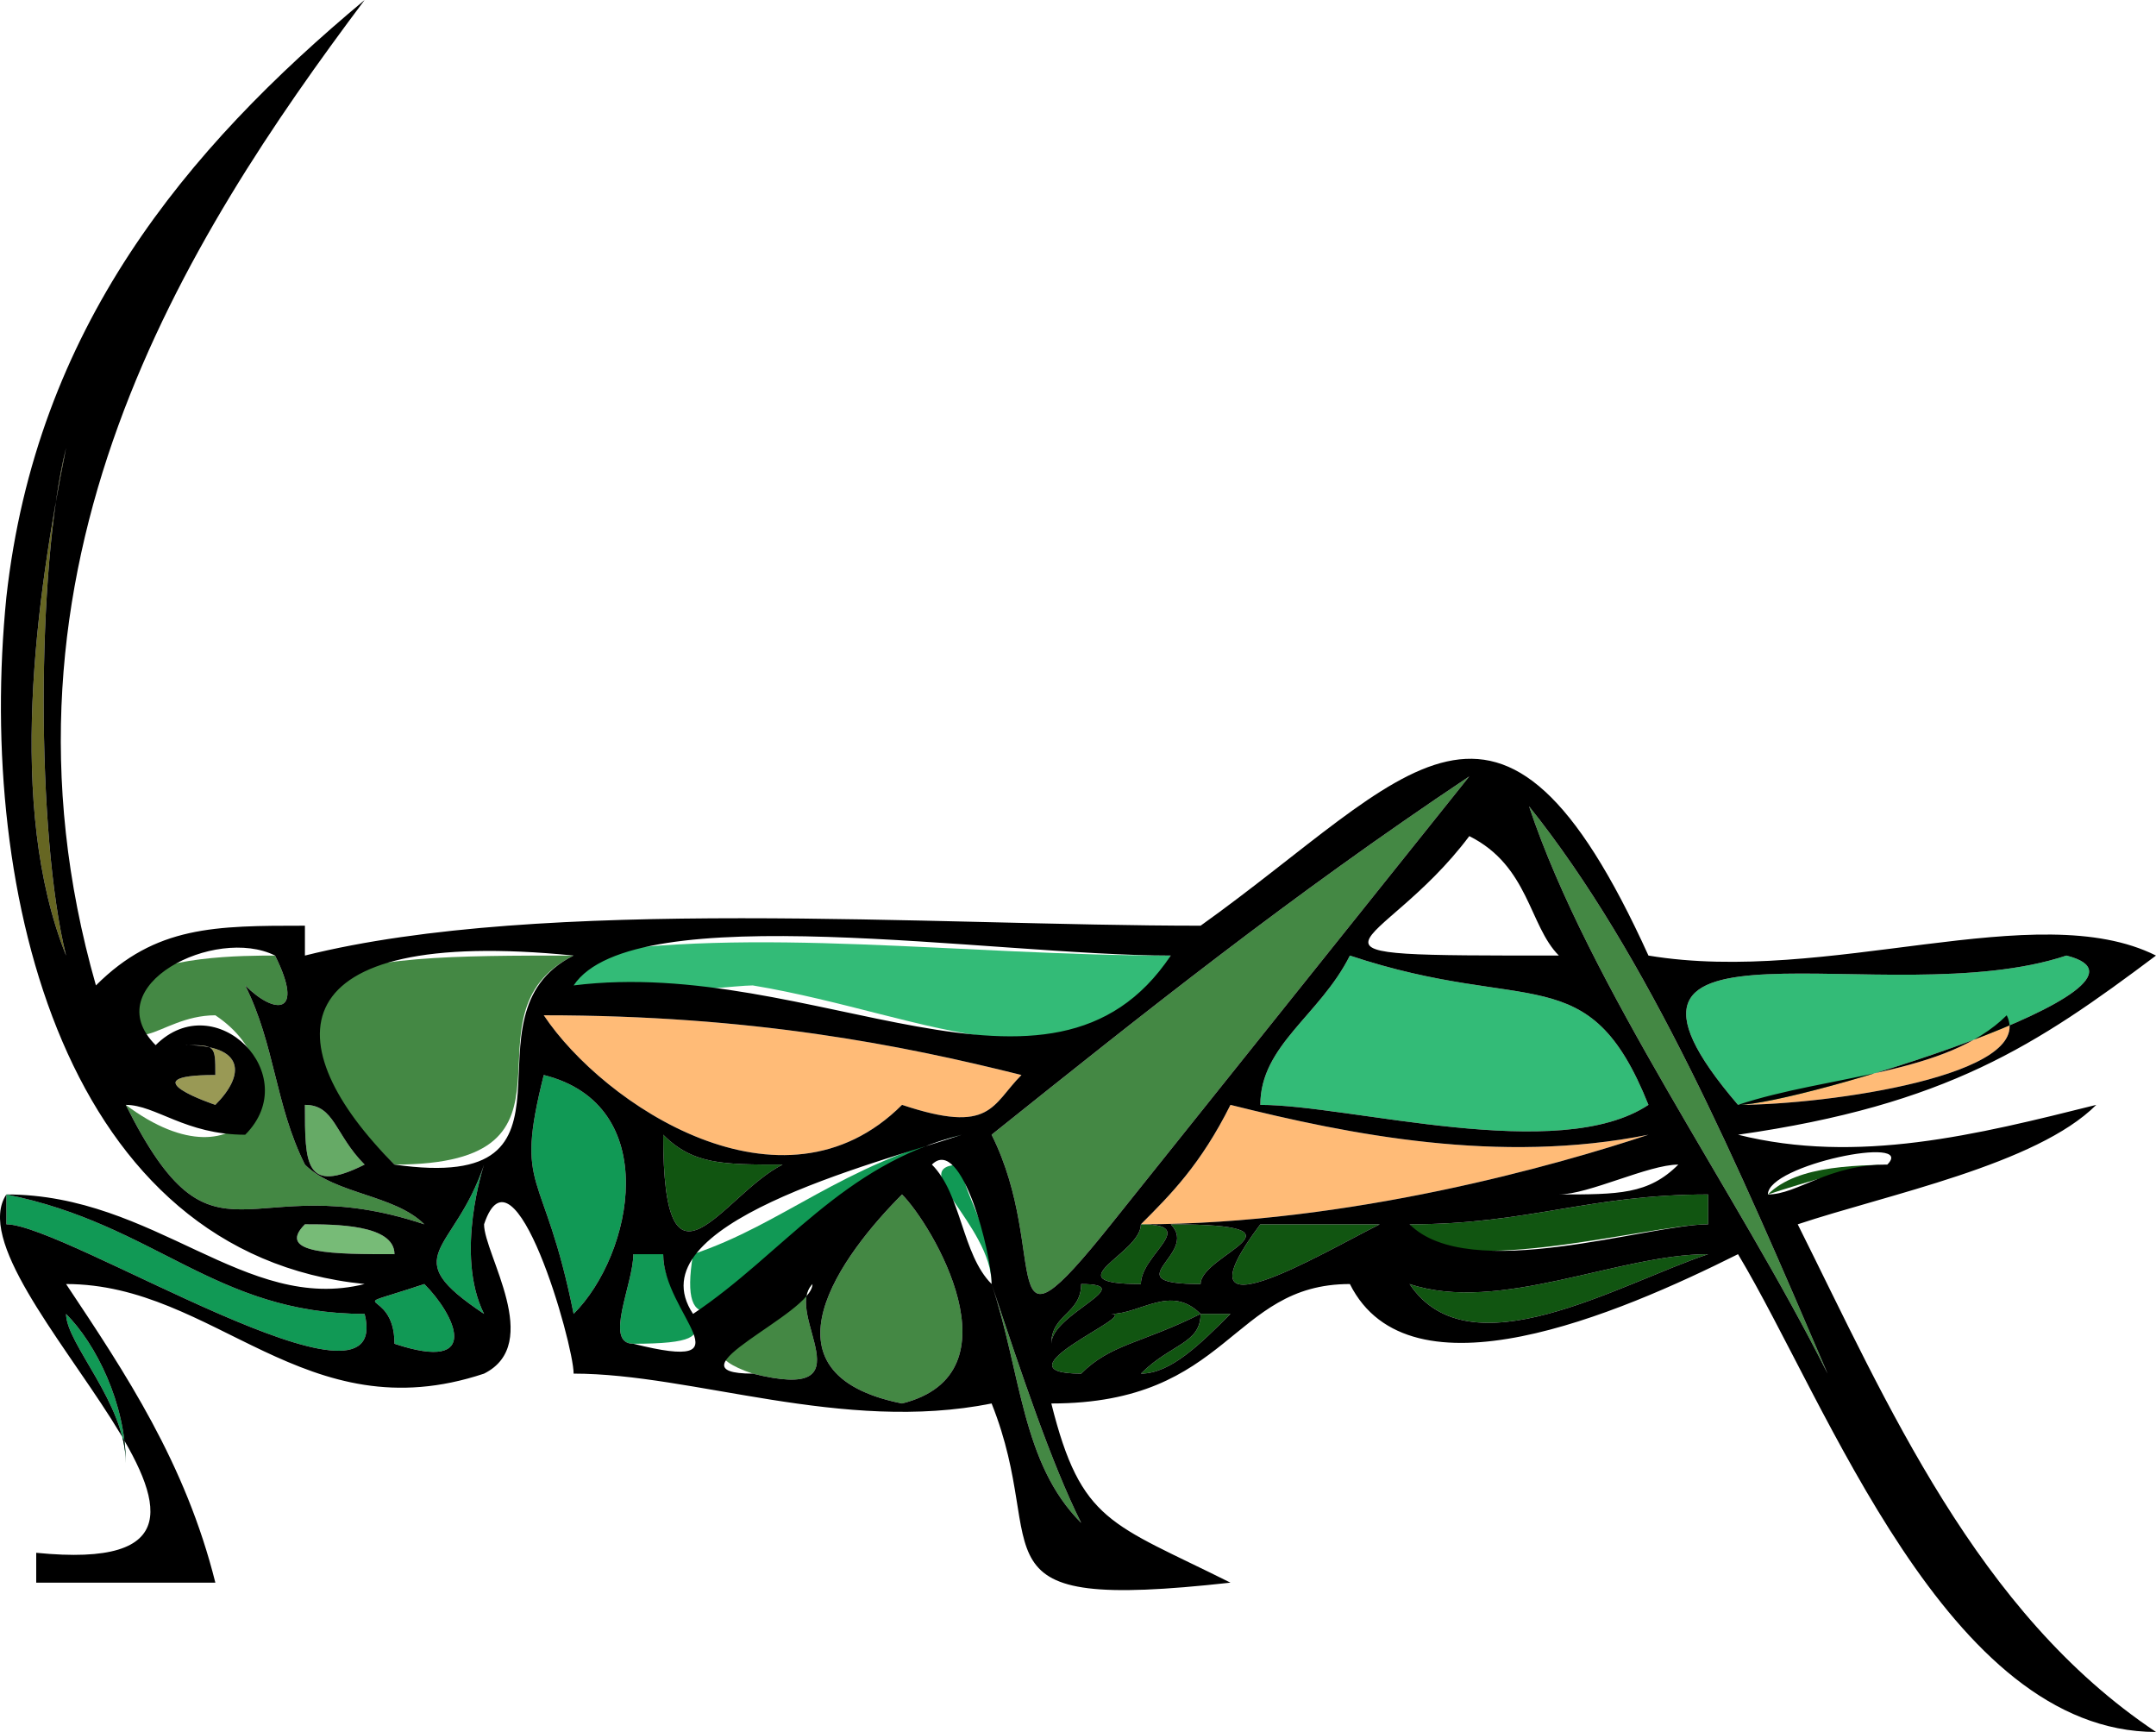 <svg width="72.213" height="58" version="1.2" xmlns="http://www.w3.org/2000/svg"><g fill="none" fill-rule="evenodd" stroke-linecap="square" stroke-linejoin="bevel" font-family="'Sans Serif'" font-size="12.5" font-weight="400"><path d="M67.213 34c-2 2-6 2-9 3 3 0 10-1 9-3m-49 0c2 3 8 7 12 3 3 1 3 0 4-1-4-1-9-2-16-2m23 3c-1 2-2 3-3 4 7 0 14-2 17-3-5 1-10 0-14-1" fill="#fb7"/><path d="M6.213 35c1 0 1 0 1 1-3 0 0 1 0 1 1-1 1-2-1-2" fill="#995"/><path d="M10.213 41c-1 1 1 1 3 1 0-1-2-1-3-1" fill="#7b7"/><path d="M10.213 37c0 2 0 3 2 2-1-1-1-2-2-2" fill="#6a6"/><path d="M4.213 33c0 3 1 1 3 1 3 2 1 6-3 3 3 6 4 2 10 4-1-1-3-1-4-2-1-2-1-4-2-6 1 1 2 1 1-1-1 0-4 0-5 1" fill="#484"/><path d="M10.213 33c0 3 1 4 3 6 7 0 2-5 6-7-4 0-7 0-9 1m39-7c-6 4-11 8-16 12 2 4 0 8 4 3l12-15m2 1c2 6 7 13 10 19-3-7-6-14-10-19m-24 16c-1 1-5 2-2 3 4 1 1-2 2-3" fill="#484"/><path d="M30.213 40c-2 2-5 6 0 7 4-1 1-6 0-7m3 3c1 3 1 6 3 8-1-2-2-5-3-8" fill="#484"/><path d="M19.213 32c-2 2 5 1 6 1 6 1 11 4 14-1-7 0-14-1-20 0m50 0c-6 2-17-2-11 5 2 0 15-4 11-5m-24 0c-1 2-3 3-3 5 3 0 10 2 13 0-2-5-4-3-10-5" fill="#3b7"/><path d="M33.213 43c0-2-1-3-1-4-2 0 1 2 1 4m-17-4c-1 3-3 3 0 5-1-2 0-5 0-5m7 3c-1 6 6-4 9-4-4 1-6 3-9 4m-5-6c-1 4 0 3 1 8 2-2 3-7-1-8m-4 7c-3 1-1 0-1 2 3 1 2-1 1-2" fill="#195"/><path d="M21.213 42c0 1-1 3 0 3 4 0 1-1 1-3h-1m-21-2v1c2 0 13 7 12 3-5 0-7-3-12-4m2 4c0 1 2 3 2 5 0-2-1-4-2-5" fill="#195"/><path d="M2.213 15c-1 5-2 12 0 17-1-4-1-13 0-17" fill="#662"/><path d="M63.213 39h1c-2 0-4 0-5 1 0 0 3-1 4-1m-41-1c0 6 2 2 4 1-2 0-3 0-4-1m25 3c1 2 8 0 10 0v-1c-4 0-6 1-10 1m-9 0c0 1-3 2 0 2 0-1 2-2 0-2m4 0c-3 4 2 1 4 0h-4" fill="#151"/><path d="M39.213 41c1 1-2 2 1 2 0-1 4-2-1-2m8 2c2 3 7 0 10-1-3 0-7 2-10 1m-11 0c0 1-1 1-1 2 0-1 3-2 1-2m4 1c0 1-1 1-2 2 1 0 2-1 3-2h-1m-3 0c1 0-4 2-1 2 1-1 2-1 4-2-1-1-2 0-3 0" fill="#151"/><path d="M12.213 0c-6 5-11 11-12 20-1 10 2 22 12 23-4 1-7-3-12-3-2 3 11 13 1 12v1h6c-1-4-3-7-5-10 5 0 8 5 14 3 2-1 0-4 0-5 1-3 3 4 3 5 4 0 9 2 14 1 2 5-1 7 8 6-4-2-5-2-6-6 6 0 6-4 10-4 2 4 9 1 13-1 3 5 7 16 14 16-6-4-9-11-12-17 3-1 8-2 10-4-4 1-8 2-12 1 7-1 10-3 14-6-4-2-11 1-17 0-5-11-8-6-15-1-9 0-22-1-30 1v-1c-3 0-5 0-7 2-4-14 3-25 9-33m-10 15c-1 4-1 13 0 17-2-5-1-12 0-17m47 11-12 15c-4 5-2 1-4-3 5-4 10-8 16-12m2 1c4 5 7 12 10 19-3-6-8-13-10-19m-2 1c2 1 2 3 3 4-10 0-6 0-3-4m-10 4c-4 6-12 0-20 1 2-3 14-1 20-1m-20 0c-4 2 1 8-6 7-4-4-4-8 6-7m50 0c4 1-9 5-11 5-6-7 5-3 11-5m-60 0c1 2 0 2-1 1 1 2 1 4 2 6 1 1 3 1 4 2-6-2-7 2-10-4 1 0 2 1 4 1 2-2-1-5-3-3-2-2 2-4 4-3m36 0c6 2 8 0 10 5-3 2-10 0-13 0 0-2 2-3 3-5m-27 2c7 0 12 1 16 2-1 1-1 2-4 1-4 4-10 0-12-3m49 0c1 2-6 3-9 3 3-1 7-1 9-3m-61 1c2 0 2 1 1 2 0 0-3-1 0-1 0-1 0-1-1-1m12 1c4 1 3 6 1 8-1-5-2-4-1-8m-8 1c1 0 1 1 2 2-2 1-2 0-2-2m31 0c4 1 9 2 14 1-3 1-10 3-17 3 1-1 2-2 3-4m-9 1c-4 1-6 4-9 6-2-3 6-5 9-6m-10 0c1 1 2 1 4 1-2 1-4 5-4-1m42 1c-1 0-1 0 0 0m-31 4c1 3 2 6 3 8-2-2-2-5-3-8-1-1-1-3-2-4 1-1 2 3 2 4m30-4c-2 0-3 1-4 1 0-1 5-2 4-1m-7 0c-1 1-2 1-4 1 1 0 3-1 4-1m-40 0s-1 3 0 5c-3-2-1-2 0-5m14 1c1 1 4 6 0 7-5-1-2-5 0-7m27 0v1c-2 0-8 2-10 0 4 0 6-1 10-1m-6 0h1-1m-51 0c5 1 7 4 12 4 1 4-10-3-12-3v-1m42 1h4c-2 1-7 4-4 0m-3 0c5 0 1 1 1 2-3 0 0-1-1-2m-1 0c2 0 0 1 0 2-3 0 0-1 0-2m-28 0c1 0 3 0 3 1-2 0-4 0-3-1m47 1c-3 1-8 4-10 1 3 1 7-1 10-1m-36 0h1c0 2 3 4-1 3-1 0 0-2 0-3m6 1c-1 1 2 4-2 3-3 0 2-2 2-3m-13 0c1 1 2 3-1 2 0-2-2-1 1-2m22 0c2 0-1 1-1 2 0-1 1-1 1-2m4 1h1c-1 1-2 2-3 2 1-1 2-1 2-2m-3 0c1 0 2-1 3 0-2 1-3 1-4 2-3 0 2-2 1-2m-35 0c1 1 2 3 2 5 0-2-2-4-2-5" fill="#000"/></g></svg>
